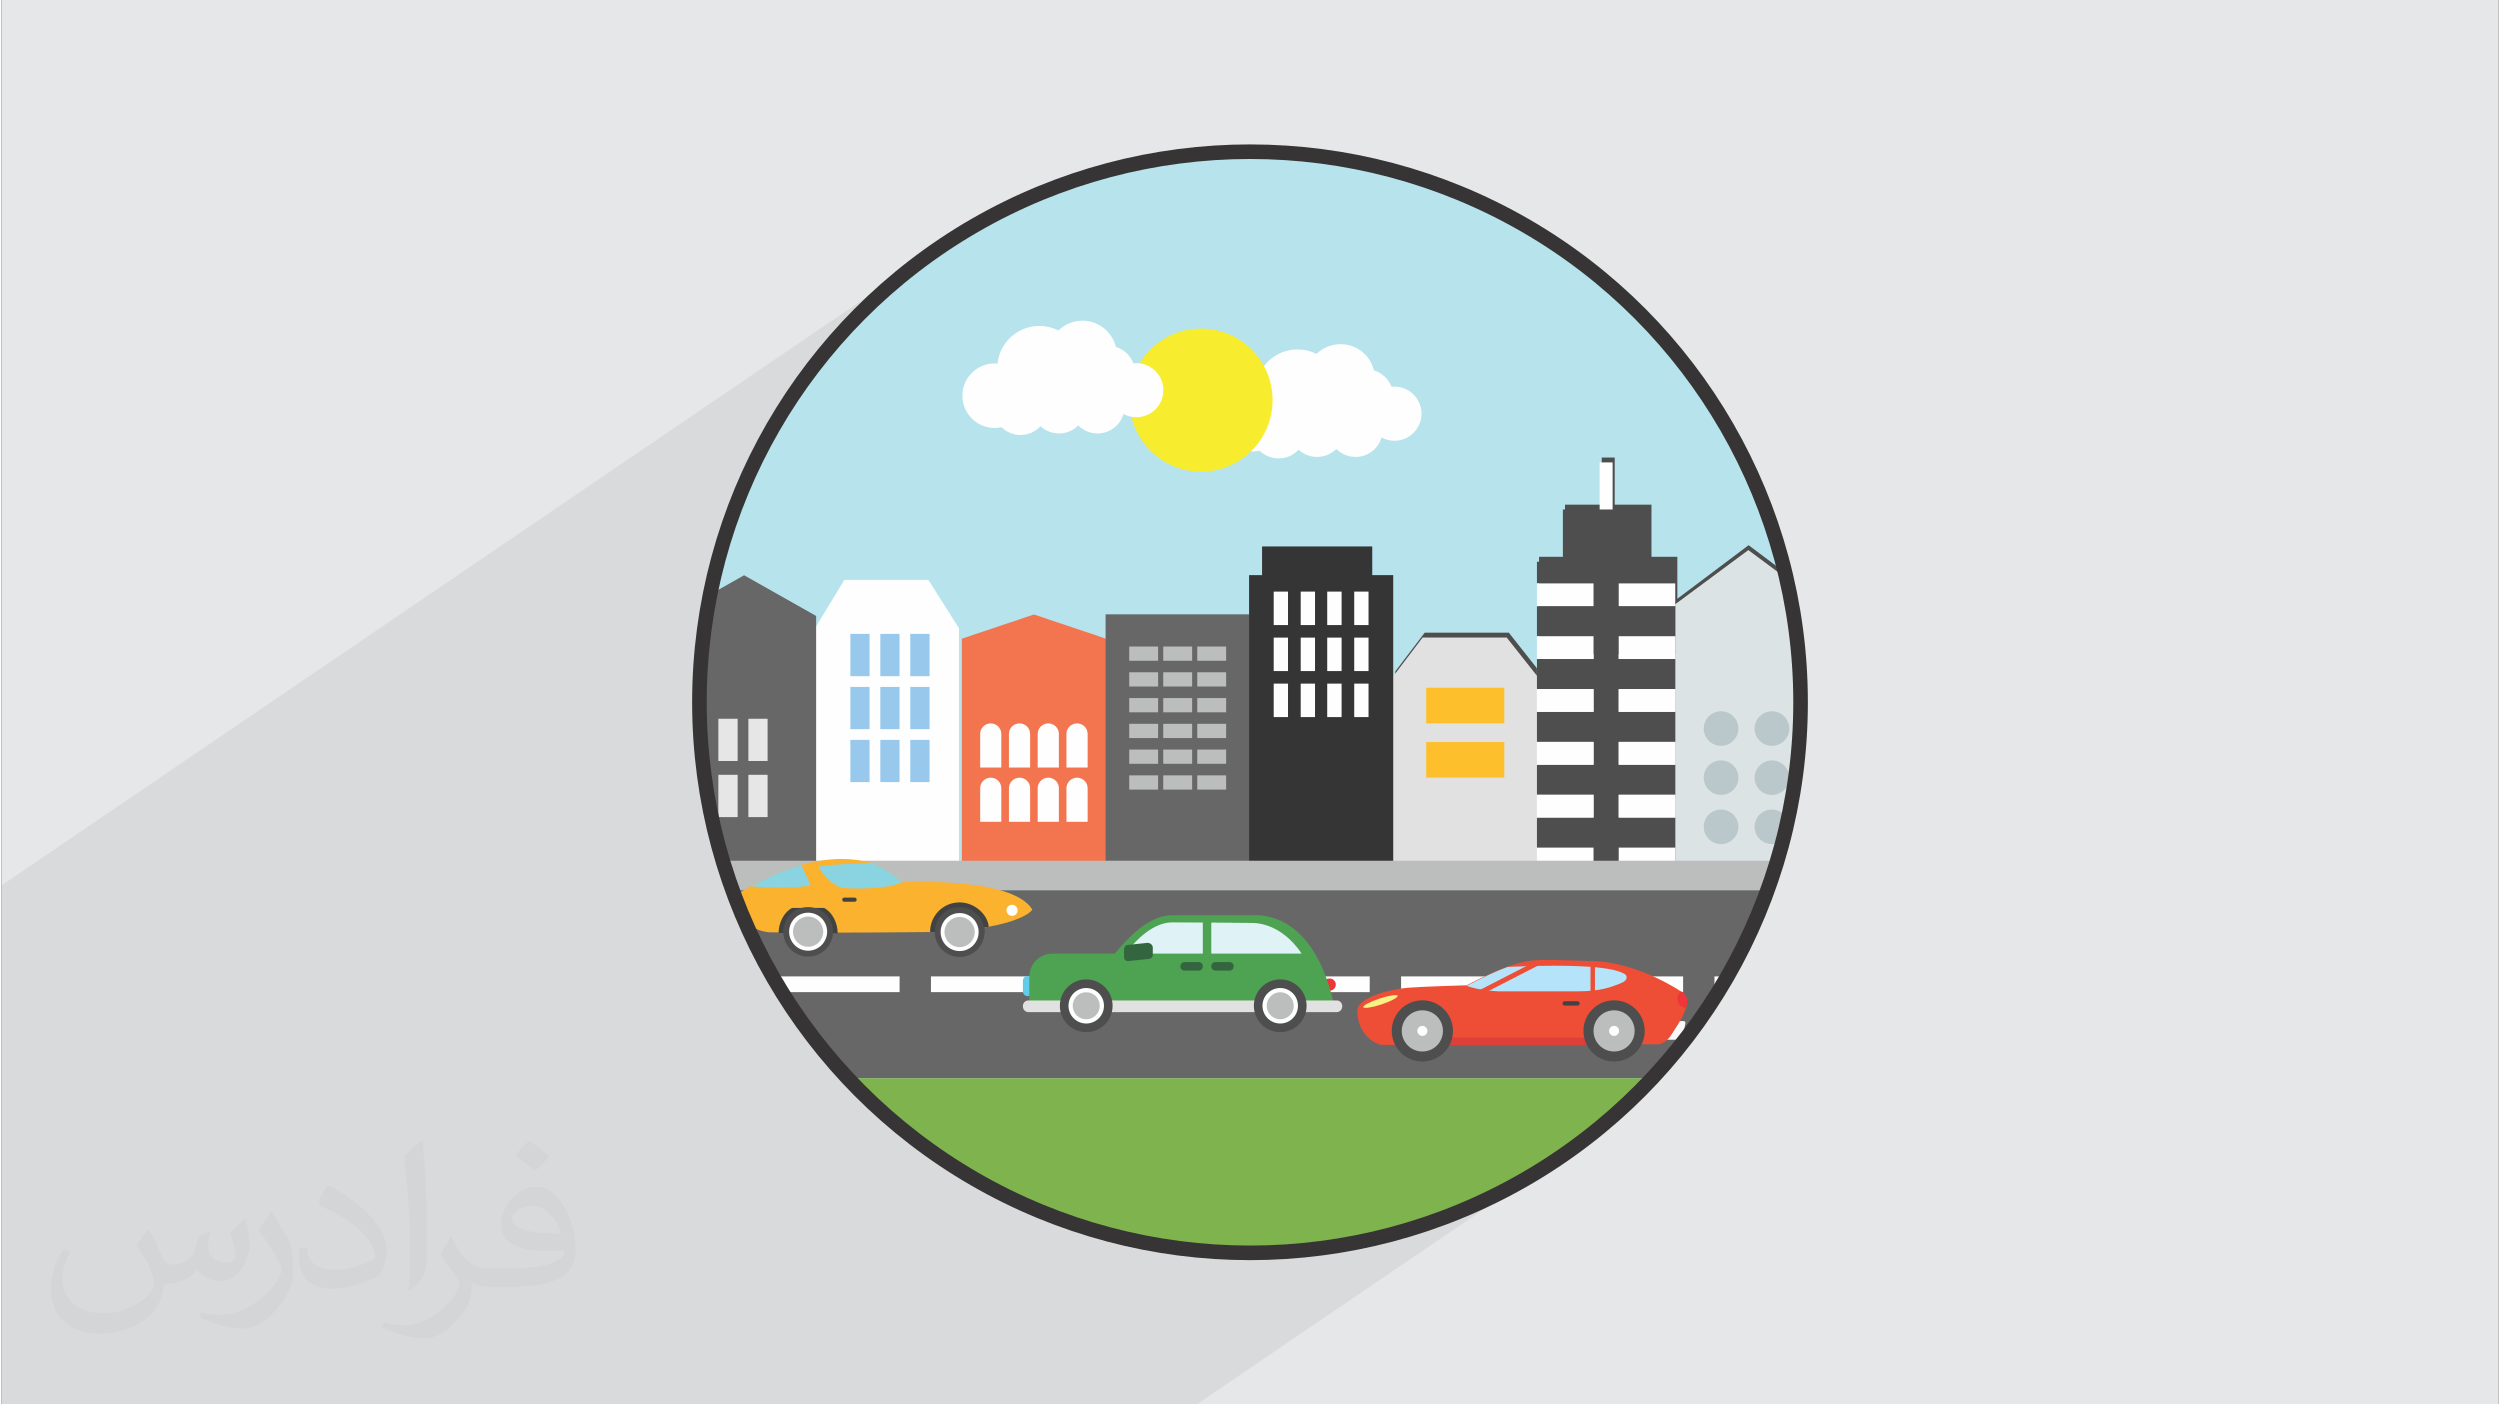 <?xml version="1.0" encoding="UTF-8"?>
<!DOCTYPE svg PUBLIC "-//W3C//DTD SVG 1.0//EN" "http://www.w3.org/TR/2001/REC-SVG-20010904/DTD/svg10.dtd">
<!-- Creator: CorelDRAW 2017 -->
<svg xmlns="http://www.w3.org/2000/svg" xml:space="preserve" width="356px" height="200px" version="1.0" shape-rendering="geometricPrecision" text-rendering="geometricPrecision" image-rendering="optimizeQuality" fill-rule="evenodd" clip-rule="evenodd"
viewBox="0 0 35600 20025"
 xmlns:xlink="http://www.w3.org/1999/xlink">
 <rect x="0" y="0" width="35600" height="20025" fill="#333333" stroke="none"/>
 <g id="Layer_x0020_1">
  <g id="_2798286080416">
   <path fill="#E6E7E8" d="M0 0l35600 0 0 20025 -35600 0 0 -20025z"/>
   <path fill="#373435" fill-opacity="0.031" d="M2102 17538c67,103 111,202 155,311 31,64 48,183 198,183 44,0 107,-14 163,-45 63,-33 111,-82 135,-159l61 -201 145 -72 10 10c-19,76 -24,148 -24,206 0,169 145,233 262,233 68,0 128,-33 128,-95 0,-81 -34,-216 -78,-338 68,-68 136,-136 214,-191l12 6c34,144 53,286 53,381 0,92 -41,195 -75,263 -70,132 -194,237 -344,237 -114,0 -240,-57 -327,-163l-5 0c-83,101 -209,194 -412,194l-63 0c-10,134 -39,229 -82,313 -122,237 -480,404 -817,404 -470,0 -705,-272 -705,-632 0,-223 72,-431 184,-577l92 37c-70,134 -116,261 -116,385 0,338 274,499 591,499 293,0 657,-188 722,-404 -24,-237 -114,-348 -250,-565 42,-72 95,-144 160,-220l13 0zm5414 -1273c99,62 196,136 290,221 -53,74 -118,142 -201,201 -94,-76 -189,-142 -286,-212 66,-74 131,-146 197,-210zm51 925c-160,0 -291,105 -291,183 0,167 320,219 702,217 -48,-196 -215,-400 -411,-400zm-359 894c208,0 390,-6 528,-41 155,-39 286,-118 286,-171 0,-15 0,-31 -5,-46 -87,9 -186,9 -274,9 -281,0 -496,-64 -581,-223 -22,-43 -36,-93 -36,-148 0,-153 65,-303 181,-406 97,-84 204,-138 313,-138 196,0 354,159 463,408 60,136 101,292 101,490 0,132 -36,243 -118,326 -153,148 -434,204 -865,204l-197 0 0 0 -51 0c-106,0 -184,-19 -244,-66l-10 0c2,24 5,49 5,72 0,97 -32,220 -97,319 -192,286 -400,410 -579,410 -182,0 -405,-70 -606,-161l36 -70c66,27 155,45 279,45 325,0 751,-313 804,-617 -12,-25 -33,-58 -65,-93 -94,-113 -155,-208 -211,-307 49,-95 92,-171 134,-239l16 -2c139,282 265,445 546,445l43 0 0 0 204 0zm-1406 299c24,-130 26,-276 26,-412l0 -202c0,-377 -48,-925 -87,-1281 68,-75 163,-161 238,-219l21 6c51,449 64,971 64,1450 0,126 -5,250 -17,340 -8,114 -73,200 -214,332l-31 -14zm-1447 -596c7,177 94,317 397,317 189,0 349,-49 526,-133 31,-15 48,-33 48,-50 0,-111 -84,-257 -228,-391 -138,-126 -322,-237 -494,-311 -58,-25 -77,-52 -77,-76 0,-52 68,-159 123,-235l20 -2c196,103 416,255 579,426 148,157 240,315 240,488 0,128 -39,250 -102,361 -216,109 -446,191 -674,191 -276,0 -465,-129 -465,-434 0,-33 0,-85 12,-151l95 0zm-500 -502l172 278c63,103 121,214 121,391l0 227c0,183 -117,379 -306,572 -147,132 -278,188 -399,188 -180,0 -386,-56 -623,-159l26 -70c76,21 163,37 270,37 341,-2 690,-251 850,-556 19,-35 27,-68 27,-91 0,-35 -20,-74 -34,-109 -87,-165 -184,-315 -291,-453 56,-88 111,-173 172,-257l15 2z"/>
   <path fill="#373435" fill-opacity="0.078" d="M13411 3503l-13411 9121 0 7401 17038 0 5151 -3503 308 -219 296 -233 285 -247 273 -260 260 -272 247 -285 233 -297 218 -307 205 -319 189 -329 173 -338 157 -348 141 -356 123 -365 106 -373 88 -379 69 -387 50 -393 30 -398 10 -404 -10 -404 -30 -399 -50 -393 -69 -386 -88 -380 -106 -373 -123 -364 -141 -357 -157 -348 -173 -338 -189 -329 -205 -318 -218 -308 -233 -297 -247 -285 -260 -272 -273 -260 -285 -247 -296 -233 -308 -219 -318 -204 -329 -189 -339 -173 -347 -158 -357 -140 -365 -124 -372 -105 -380 -88 -386 -69 -393 -50 -399 -30 -404 -11 -404 11 -399 30 -393 50 -386 69 -380 88 -372 105 -365 124 -357 140 -347 158 -339 173 -329 189 -318 204z"/>
   <g>
    <path fill="#B7E3EC" fill-rule="nonzero" d="M17800 2162c4335,0 7850,3515 7850,7851 0,4335 -3515,7850 -7850,7850 -4336,0 -7850,-3515 -7850,-7850 0,-4336 3514,-7851 7850,-7851z"/>
    <path fill="#7BA3A8" fill-rule="nonzero" d="M23001 8631l351 0 0 -203 -351 0 0 203z"/>
    <path fill="#7BA3A8" fill-rule="nonzero" d="M23415 8631l351 0 0 -203 -351 0 0 203z"/>
    <path fill="#7BA3A8" fill-rule="nonzero" d="M23001 8998l351 0 0 -203 -351 0 0 203z"/>
    <path fill="#7BA3A8" fill-rule="nonzero" d="M23415 8998l351 0 0 -203 -351 0 0 203z"/>
    <path fill="#8BD4E7" fill-rule="nonzero" d="M22327 11961l1473 0 0 -242 -1473 0 0 242z"/>
    <path fill="#4E4E4E" fill-rule="nonzero" d="M23893 8537l0 -598 -369 0 0 -744 -524 0 0 -672 -185 0 0 672 -524 0 0 744 -370 0 0 1627 -431 -546 -1199 0 -419 552 0 2994 2049 0 0 6 1961 0 0 51 1323 0c288,-817 445,-1695 445,-2610 0,-637 -76,-1255 -219,-1848l-522 -392 -1016 764z"/>
    <path fill="#FEFEFE" fill-rule="nonzero" d="M13651 12694l-2054 0 0 -3736 419 -689 1199 0 436 689 0 3736z"/>
    <path fill="#98C9EC" fill-rule="nonzero" d="M12376 11151l-274 0 0 -602 274 0 0 602zm0 -755l-274 0 0 -602 274 0 0 602zm427 755l-274 0 0 -602 274 0 0 602zm428 0l-275 0 0 -602 275 0 0 602zm0 -755l-275 0 0 -602 275 0 0 602zm0 -755l-275 0 0 -603 275 0 0 603zm-428 0l-274 0 0 -603 274 0 0 603zm-427 0l-274 0 0 -603 274 0 0 603zm427 755l-274 0 0 -602 274 0 0 602z"/>
    <path fill="#F37550" fill-rule="nonzero" d="M15746 12634l-2054 0 0 -3528 1027 -345 1027 345 0 3528z"/>
    <path fill="#FEFEFE" fill-rule="nonzero" d="M14664 11241c0,-1 1,-2 1,-3 0,-83 -68,-150 -151,-150 -83,0 -151,67 -151,150 0,1 0,2 0,3l0 0 0 476 302 0 0 -476 -1 0zm410 0c0,-1 1,-2 1,-3 0,-83 -68,-150 -151,-150 -83,0 -151,67 -151,150 0,1 1,2 1,3l-1 0 0 476 302 0 0 -476 -1 0zm411 0c0,-1 0,-2 0,-3 0,-83 -68,-150 -151,-150 -83,0 -151,67 -151,150 0,1 1,2 1,3l-1 0 0 476 302 0 0 -476 0 0zm0 -774c0,-1 0,-2 0,-3 0,-83 -68,-150 -151,-150 -83,0 -151,67 -151,150 0,1 1,2 1,3l-1 0 0 476 302 0 0 -476 0 0zm-411 0c0,-1 1,-2 1,-3 0,-83 -68,-150 -151,-150 -83,0 -151,67 -151,150 0,1 1,2 1,3l-1 0 0 476 302 0 0 -476 -1 0zm-410 0c0,-1 1,-2 1,-3 0,-83 -68,-150 -151,-150 -83,0 -151,67 -151,150 0,1 0,2 0,3l0 0 0 476 302 0 0 -476 -1 0zm-410 0c0,-1 0,-2 0,-3 0,-83 -67,-150 -150,-150 -84,0 -151,67 -151,150 0,1 0,2 0,3l0 0 0 476 301 0 0 -476 0 0zm0 774c0,-1 0,-2 0,-3 0,-83 -67,-150 -150,-150 -84,0 -151,67 -151,150 0,1 0,2 0,3l0 0 0 476 301 0 0 -476 0 0z"/>
    <path fill="#E0E1E0" fill-rule="nonzero" d="M21897 12635l-2055 0 0 -2993 419 -552 1199 0 437 552 0 2993z"/>
    <path fill="#FEBF2C" fill-rule="nonzero" d="M20312 10313l1114 0 0 -507 -1114 0 0 507z"/>
    <path fill="#FEBF2C" fill-rule="nonzero" d="M20312 11087l1114 0 0 -507 -1114 0 0 507z"/>
    <path fill="#676768" fill-rule="nonzero" d="M15741 12623l2055 0 0 -3864 -2055 0 0 3864z"/>
    <path fill="#BCBDBD" fill-rule="nonzero" d="M16975 9421l-412 0 0 -203 412 0 0 203zm485 0l-412 0 0 -203 412 0 0 203zm-970 367l-412 0 0 -203 412 0 0 203zm485 0l-412 0 0 -203 412 0 0 203zm485 0l-412 0 0 -203 412 0 0 203zm-970 368l-412 0 0 -203 412 0 0 203zm485 0l-412 0 0 -203 412 0 0 203zm485 0l-412 0 0 -203 412 0 0 203zm-970 367l-412 0 0 -203 412 0 0 203zm485 0l-412 0 0 -203 412 0 0 203zm485 0l-412 0 0 -203 412 0 0 203zm-970 367l-412 0 0 -203 412 0 0 203zm485 0l-412 0 0 -203 412 0 0 203zm485 0l-412 0 0 -203 412 0 0 203zm-970 368l-412 0 0 -203 412 0 0 203zm485 0l-412 0 0 -203 412 0 0 203zm485 0l-412 0 0 -203 412 0 0 203zm-970 -1837l-412 0 0 -203 412 0 0 203z"/>
    <path fill="#676768" fill-rule="nonzero" d="M11614 12598l-1228 0c-282,-810 -436,-1679 -436,-2585 0,-526 52,-1040 150,-1536l487 -275 1027 580 0 3816z"/>
    <path fill="#E5E6E5" fill-rule="nonzero" d="M10220 10850l275 0 0 -602 -275 0 0 602z"/>
    <path fill="#E5E6E5" fill-rule="nonzero" d="M10648 10850l274 0 0 -602 -274 0 0 602z"/>
    <path fill="#E5E6E5" fill-rule="nonzero" d="M10220 11650l275 0 0 -603 -275 0 0 603z"/>
    <path fill="#E5E6E5" fill-rule="nonzero" d="M10648 11650l274 0 0 -603 -274 0 0 603z"/>
    <path fill="#353535" fill-rule="nonzero" d="M17972 8200l0 -409 1571 0 0 409 299 0 0 4419 -2055 0 0 -4419 185 0z"/>
    <path fill="#DBE3E5" fill-rule="nonzero" d="M25181 12693l-1318 0 0 -4078 1042 -772 546 405c130,567 199,1158 199,1765 0,941 -166,1843 -469,2680z"/>
    <path fill="#BBC8CB" fill-rule="nonzero" d="M24764 10388c0,-136 -111,-247 -248,-247 -137,0 -247,111 -247,247 0,135 110,246 247,246 137,0 248,-111 248,-246z"/>
    <path fill="#BBC8CB" fill-rule="nonzero" d="M25489 10388c0,-136 -110,-247 -247,-247 -137,0 -248,111 -248,247 0,135 111,246 248,246 137,0 247,-111 247,-246z"/>
    <path fill="#BBC8CB" fill-rule="nonzero" d="M24764 11088c0,-136 -111,-246 -248,-246 -137,0 -247,110 -247,246 0,136 110,246 247,246 137,0 248,-110 248,-246z"/>
    <path fill="#FEFEFE" fill-rule="nonzero" d="M22785 8318l185 0 0 -1725 -185 0 0 1725z"/>
    <path fill="#BBC8CB" fill-rule="nonzero" d="M25489 11088c0,-136 -110,-246 -247,-246 -137,0 -248,110 -248,246 0,136 111,246 248,246 137,0 247,-110 247,-246z"/>
    <path fill="#BBC8CB" fill-rule="nonzero" d="M24764 11788c0,-136 -111,-246 -248,-246 -137,0 -247,110 -247,246 0,136 110,247 247,247 137,0 248,-111 248,-247z"/>
    <path fill="#BBC8CB" fill-rule="nonzero" d="M25470 11691c-38,-87 -126,-149 -228,-149 -137,0 -248,110 -248,246 0,136 111,247 248,247 61,0 117,-23 161,-60 24,-94 46,-188 67,-284z"/>
    <path fill="#FEFEFE" fill-rule="nonzero" d="M21891 12641l1972 0 0 -3313 -1972 0 0 3313z"/>
    <path fill="#4E4E4E" fill-rule="nonzero" d="M23494 7264l-1233 0 0 745 -370 0 0 309 370 0 0 324 -370 0 0 429 807 0 0 325 -807 0 0 429 807 0 0 324 -807 0 0 429 807 0 0 325 -807 0 0 429 807 0 0 324 -807 0 0 429 807 0 0 325 -807 0 0 231 1972 0 0 -231 -806 0 0 -325 806 0 0 -429 -806 0 0 -324 806 0 0 -429 -806 0 0 -325 806 0 0 -429 -806 0 0 -324 806 0 0 -429 -806 0 0 -325 806 0 0 -429 -369 0 0 -324 369 0 0 -309 -369 0 0 -745z"/>
    <path fill="#FEFEFE" fill-rule="nonzero" d="M21891 8642l807 0 0 -324 -807 0 0 324z"/>
    <path fill="#FEFEFE" fill-rule="nonzero" d="M23057 8642l806 0 0 -324 -806 0 0 324z"/>
    <path fill="#FEFEFE" fill-rule="nonzero" d="M21891 9396l807 0 0 -325 -807 0 0 325z"/>
    <path fill="#FEFEFE" fill-rule="nonzero" d="M23057 9396l806 0 0 -325 -806 0 0 325z"/>
    <path fill="#FEFEFE" fill-rule="nonzero" d="M21891 10149l807 0 0 -324 -807 0 0 324z"/>
    <path fill="#FEFEFE" fill-rule="nonzero" d="M23057 10149l806 0 0 -324 -806 0 0 324z"/>
    <path fill="#FEFEFE" fill-rule="nonzero" d="M21891 10903l807 0 0 -325 -807 0 0 325z"/>
    <path fill="#FEFEFE" fill-rule="nonzero" d="M23057 10903l806 0 0 -325 -806 0 0 325z"/>
    <path fill="#FEFEFE" fill-rule="nonzero" d="M21891 11656l807 0 0 -324 -807 0 0 324z"/>
    <path fill="#FEFEFE" fill-rule="nonzero" d="M23057 11656l806 0 0 -324 -806 0 0 324z"/>
    <path fill="#BCBDBD" fill-rule="nonzero" d="M10280 12272l15040 0c-43,142 -89,282 -139,421l-14762 0c-50,-139 -96,-279 -139,-421z"/>
    <path fill="#676768" fill-rule="nonzero" d="M12067 15375l11466 0c717,-766 1282,-1676 1648,-2682l-14762 0c366,1006 931,1916 1648,2682z"/>
    <path fill="#FEFEFE" fill-rule="nonzero" d="M13251 14146l1788 0 0 -225 -1788 0 0 225zm2234 0l1788 0 0 -225 -1788 0 0 225zm2235 0l1787 0 0 -225 -1787 0 0 225zm2234 0l1787 0 0 -225 -1787 0 0 225zm2234 0l1787 0 0 -225 -1787 0 0 225zm-11062 0c-37,-60 -74,-120 -109,-180l0 -45 1787 0 0 225 -1678 0zm13296 0l52 0c46,-74 92,-149 135,-225l-187 0 0 225z"/>
    <path fill="#7FB34D" fill-rule="nonzero" d="M23533 15375l-11466 0c1433,1531 3471,2488 5733,2488 2262,0 4300,-957 5733,-2488z"/>
    <path fill="#FEFEFE" fill-rule="nonzero" d="M18523 8435l0 477 204 0 0 -477 -204 0zm378 0l0 477 205 0 0 -477 -205 0zm385 0l0 477 204 0 0 -477 -204 0zm-944 1133l0 -477 -204 0 0 477 204 0zm181 -477l0 477 204 0 0 -477 -204 0zm378 0l0 477 205 0 0 -477 -205 0zm385 0l0 477 204 0 0 -477 -204 0zm204 656l-204 0 0 477 204 0 0 -477zm-384 477l0 -477 -205 0 0 477 205 0zm-379 0l0 -477 -204 0 0 477 204 0zm-385 0l0 -477 -204 0 0 477 204 0zm-204 -1312l204 0 0 -477 -204 0 0 477z"/>
    <path fill="#BCBDBD" fill-rule="nonzero" d="M10603 13056c0,20 -6,40 -17,55 -24,-55 -47,-110 -69,-165 48,5 86,46 86,96l0 14z"/>
    <path fill="#FBB22F" fill-rule="nonzero" d="M10448 12769c413,-241 1189,-673 1935,-469 0,0 179,43 464,279 0,0 1564,-87 1850,391 0,0 -152,258 -1321,318 0,0 -1895,19 -2387,5 0,0 -152,15 -359,-115l-21 -13c-57,-130 -111,-262 -161,-396z"/>
    <path fill="#414242" fill-rule="nonzero" d="M11079 13302l842 5c0,-148 -77,-303 -194,-362l-455 0c-116,59 -193,210 -193,357z"/>
    <path fill="#4E4E4E" fill-rule="nonzero" d="M11145 13284c0,196 159,355 355,355 196,0 355,-159 355,-355 0,-196 -159,-351 -355,-351 -196,0 -355,155 -355,351z"/>
    <path fill="#FEFEFE" fill-rule="nonzero" d="M11229 13284c0,149 121,271 271,271 149,0 271,-122 271,-271 0,-150 -122,-271 -271,-271 -150,0 -271,121 -271,271z"/>
    <path fill="#BCBDBD" fill-rule="nonzero" d="M11284 13284c0,119 97,215 216,215 119,0 215,-96 215,-215 0,-119 -96,-216 -215,-216 -119,0 -216,97 -216,216z"/>
    <path fill="#414242" fill-rule="nonzero" d="M14009 13225c14,-6 66,-8 66,-12 -15,-178 -206,-347 -415,-347 -233,0 -421,185 -421,422l776 1 -6 -64z"/>
    <path fill="#4E4E4E" fill-rule="nonzero" d="M13305 13289c0,196 159,355 355,355 196,0 355,-159 355,-355 0,-196 -159,-355 -355,-355 -196,0 -355,159 -355,355z"/>
    <path fill="#FEFEFE" fill-rule="nonzero" d="M13389 13289c0,150 121,271 271,271 149,0 271,-121 271,-271 0,-150 -122,-271 -271,-271 -150,0 -271,121 -271,271z"/>
    <path fill="#BCBDBD" fill-rule="nonzero" d="M13444 13289c0,119 97,215 216,215 119,0 215,-96 215,-215 0,-119 -96,-215 -215,-215 -119,0 -216,96 -216,215z"/>
    <path fill="#8AD3E1" fill-rule="nonzero" d="M11539 12624l-136 -291c-270,77 -518,195 -721,304 586,48 857,-13 857,-13z"/>
    <path fill="#8AD3E1" fill-rule="nonzero" d="M11647 12363c0,0 177,301 399,301 0,0 532,35 799,-87 -232,-191 -393,-255 -444,-272 -255,8 -746,27 -754,58z"/>
    <path fill="#414242" fill-rule="nonzero" d="M12192 12828c0,16 -13,29 -29,29l-148 0c-16,0 -29,-13 -29,-29 0,-17 13,-30 29,-30l148 0c16,0 29,13 29,30z"/>
    <path fill="#FEFEFE" fill-rule="nonzero" d="M14487 12979c0,44 -36,80 -79,80 -44,0 -80,-36 -80,-80 0,-44 36,-79 80,-79 43,0 79,35 79,79z"/>
    <path fill="#62CBE8" fill-rule="nonzero" d="M14699 14135c0,38 -30,68 -68,68l-1 0c-38,0 -68,-30 -68,-68l0 -153c0,-37 30,-67 68,-67l1 0c38,0 68,30 68,67l0 153z"/>
    <path fill="#EE3538" fill-rule="nonzero" d="M19021 14017c11,47 -17,93 -63,105l-84 20c-47,12 -93,-16 -105,-63 -11,-46 17,-93 63,-104l84 -21c47,-11 93,17 105,63z"/>
    <path fill="#4DA351" fill-rule="nonzero" d="M17814 13049c-315,0 -1118,0 -1118,0 -395,0 -709,425 -825,547l-881 0c-190,0 -337,146 -337,337l0 467 4361 0c-292,-1442 -1105,-1351 -1200,-1351z"/>
    <path fill="#E0E1E0" fill-rule="nonzero" d="M19115 14351c0,44 -36,80 -79,80l-4395 0c-43,0 -79,-36 -79,-80l0 -8c0,-44 36,-79 79,-79l4395 0c43,0 79,35 79,79l0 8z"/>
    <path fill="#4E4E4E" fill-rule="nonzero" d="M15841 14340c0,208 -168,376 -376,376 -208,0 -376,-168 -376,-376 0,-208 168,-376 376,-376 208,0 376,168 376,376z"/>
    <path fill="#FEFEFE" fill-rule="nonzero" d="M15718 14340c0,140 -113,253 -253,253 -140,0 -253,-113 -253,-253 0,-140 113,-253 253,-253 140,0 253,113 253,253z"/>
    <path fill="#BCBDBD" fill-rule="nonzero" d="M15658 14340c0,107 -87,193 -193,193 -107,0 -193,-86 -193,-193 0,-106 86,-193 193,-193 106,0 193,87 193,193z"/>
    <path fill="#4E4E4E" fill-rule="nonzero" d="M18607 14340c0,208 -168,376 -376,376 -208,0 -376,-168 -376,-376 0,-208 168,-376 376,-376 208,0 376,168 376,376z"/>
    <path fill="#FEFEFE" fill-rule="nonzero" d="M18484 14340c0,140 -113,253 -253,253 -140,0 -253,-113 -253,-253 0,-140 113,-253 253,-253 140,0 253,113 253,253z"/>
    <path fill="#BCBDBD" fill-rule="nonzero" d="M18424 14340c0,107 -86,193 -193,193 -106,0 -193,-86 -193,-193 0,-106 87,-193 193,-193 107,0 193,87 193,193z"/>
    <path fill="#DFF2F6" fill-rule="nonzero" d="M16028 13596l2507 0c0,0 -259,-437 -716,-437 0,0 -830,-8 -1134,-8 -137,0 -388,81 -657,445z"/>
    <path fill="#4DA351" fill-rule="nonzero" d="M17127 13657l121 0 0 -516 -121 0 0 516z"/>
    <path fill="#33663F" fill-rule="nonzero" d="M17127 13781c0,32 -26,58 -58,58l-203 0c-32,0 -58,-26 -58,-58l0 -6c0,-32 26,-58 58,-58l203 0c32,0 58,26 58,58l0 6z"/>
    <path fill="#33663F" fill-rule="nonzero" d="M17567 13781c0,32 -26,58 -58,58l-203 0c-32,0 -58,-26 -58,-58l0 -6c0,-32 26,-58 58,-58l203 0c32,0 58,26 58,58l0 6z"/>
    <path fill="#33663F" fill-rule="nonzero" d="M16414 13509c0,-37 -38,-66 -74,-66l-277 29c-36,0 -59,29 -59,66l0 106c0,37 20,59 57,59l280 -29c37,0 73,-22 73,-59l0 -106z"/>
    <path fill="#F9F8F8" fill-rule="nonzero" d="M23565 14574c0,-19 3,-16 22,-16l386 0c19,0 35,6 35,25l-35 208c0,20 -16,33 -35,33l-351 0c-19,0 -22,-20 -22,-40l0 -210z"/>
    <path fill="#EF4E36" fill-rule="nonzero" d="M20889 14048c0,0 -629,18 -838,35 -249,21 -722,137 -722,332 0,282 211,483 377,483 1024,0 3878,-9 3878,-9 0,0 120,26 222,-133 102,-158 338,-486 161,-606 0,0 -647,-448 -1320,-448 0,0 -401,-14 -578,-15 -277,-3 -483,0 -1180,361z"/>
    <path fill="#F8F185" fill-rule="nonzero" d="M19415 14360c8,23 124,6 259,-39 135,-45 239,-100 231,-123 -8,-23 -123,-5 -259,40 -135,44 -238,99 -231,122z"/>
    <path fill="#EE3538" fill-rule="nonzero" d="M23894 14240c0,-43 20,-81 51,-105 14,9 22,15 22,15 70,48 75,129 49,219 -68,-1 -122,-59 -122,-129z"/>
    <path fill="#DC4038" fill-rule="nonzero" d="M20618 14902l2037 0 0 -109 -2037 0 0 109z"/>
    <path fill="#4E4E4E" fill-rule="nonzero" d="M22554 14698c0,242 196,437 437,437 241,0 437,-195 437,-437 0,-241 -196,-436 -437,-436 -241,0 -437,195 -437,436z"/>
    <path fill="#BCBDBD" fill-rule="nonzero" d="M22698 14698c0,163 131,294 293,294 162,0 293,-131 293,-294 0,-162 -131,-293 -293,-293 -162,0 -293,131 -293,293z"/>
    <path fill="#FEFEFE" fill-rule="nonzero" d="M22920 14698c0,40 32,72 71,72 39,0 71,-32 71,-72 0,-39 -32,-71 -71,-71 -39,0 -71,32 -71,71z"/>
    <path fill="#4E4E4E" fill-rule="nonzero" d="M19821 14698c0,242 195,437 437,437 240,0 436,-195 436,-437 0,-241 -196,-436 -436,-436 -242,0 -437,195 -437,436z"/>
    <path fill="#BCBDBD" fill-rule="nonzero" d="M19964 14698c0,163 131,294 294,294 162,0 293,-131 293,-294 0,-162 -131,-293 -293,-293 -163,0 -294,131 -294,293z"/>
    <path fill="#FEFEFE" fill-rule="nonzero" d="M20186 14698c0,40 32,72 71,72 40,0 72,-32 72,-72 0,-39 -32,-71 -72,-71 -39,0 -71,32 -71,71z"/>
    <path fill="#B5E4FA" fill-rule="nonzero" d="M23146 13890c19,9 66,80 -62,130 -129,50 -274,114 -615,114 -342,0 -1124,0 -1124,0 0,0 -257,-6 -456,-78 6,0 0,0 0,0 250,-129 436,-217 586,-270 1417,-62 1600,67 1671,104z"/>
    <path fill="#EF4E36" fill-rule="nonzero" d="M22655 14166l63 0 0 -423 -63 0 0 423z"/>
    <path fill="#EF4E36" fill-rule="nonzero" d="M21070 14118l33 62 809 -416 -32 -62 -810 416z"/>
    <path fill="#414242" fill-rule="nonzero" d="M22256 14307c0,19 15,31 35,31l175 0c19,0 35,-12 35,-31 0,-20 -16,-32 -35,-32l-175 0c-20,0 -35,12 -35,32z"/>
    <path fill="#FEFEFE" fill-rule="nonzero" d="M18478 4982c98,0 190,23 271,64 88,-86 209,-139 342,-139 231,0 424,159 476,374 115,35 207,122 250,233 13,-1 27,-2 42,-2 213,0 386,173 386,386 0,213 -173,386 -386,386 -67,0 -129,-17 -184,-46 -46,160 -195,277 -370,277 -107,0 -204,-44 -274,-114 -70,70 -167,114 -274,114 -102,0 -195,-39 -264,-104 -70,77 -172,125 -285,125 -105,0 -201,-42 -271,-111 -31,8 -64,11 -98,11 -254,0 -460,-206 -460,-459 0,-254 206,-460 460,-460 13,0 27,1 41,2 32,-302 288,-537 598,-537z"/>
    <path fill="#F7EC2D" fill-rule="nonzero" d="M17102 4685c563,0 1020,457 1020,1020 0,564 -457,1020 -1020,1020 -563,0 -1020,-456 -1020,-1020 0,-563 457,-1020 1020,-1020z"/>
    <path fill="#FEFEFE" fill-rule="nonzero" d="M14798 4647c98,0 190,24 271,65 89,-87 209,-140 342,-140 231,0 424,160 476,374 115,35 208,122 250,234 14,-2 28,-2 42,-2 213,0 386,172 386,385 0,214 -173,386 -386,386 -66,0 -129,-17 -183,-46 -47,160 -195,277 -371,277 -107,0 -204,-43 -274,-114 -70,71 -167,114 -274,114 -102,0 -195,-39 -264,-104 -70,78 -172,126 -285,126 -105,0 -201,-42 -270,-111 -32,7 -65,11 -99,11 -254,0 -460,-206 -460,-460 0,-254 206,-460 460,-460 14,0 27,1 41,2 32,-302 288,-537 598,-537z"/>
   </g>
   <circle fill="none" stroke="#373435" stroke-width="208" stroke-miterlimit="2.613" cx="17800" cy="10013" r="7850"/>
  </g>
 </g>
</svg>
